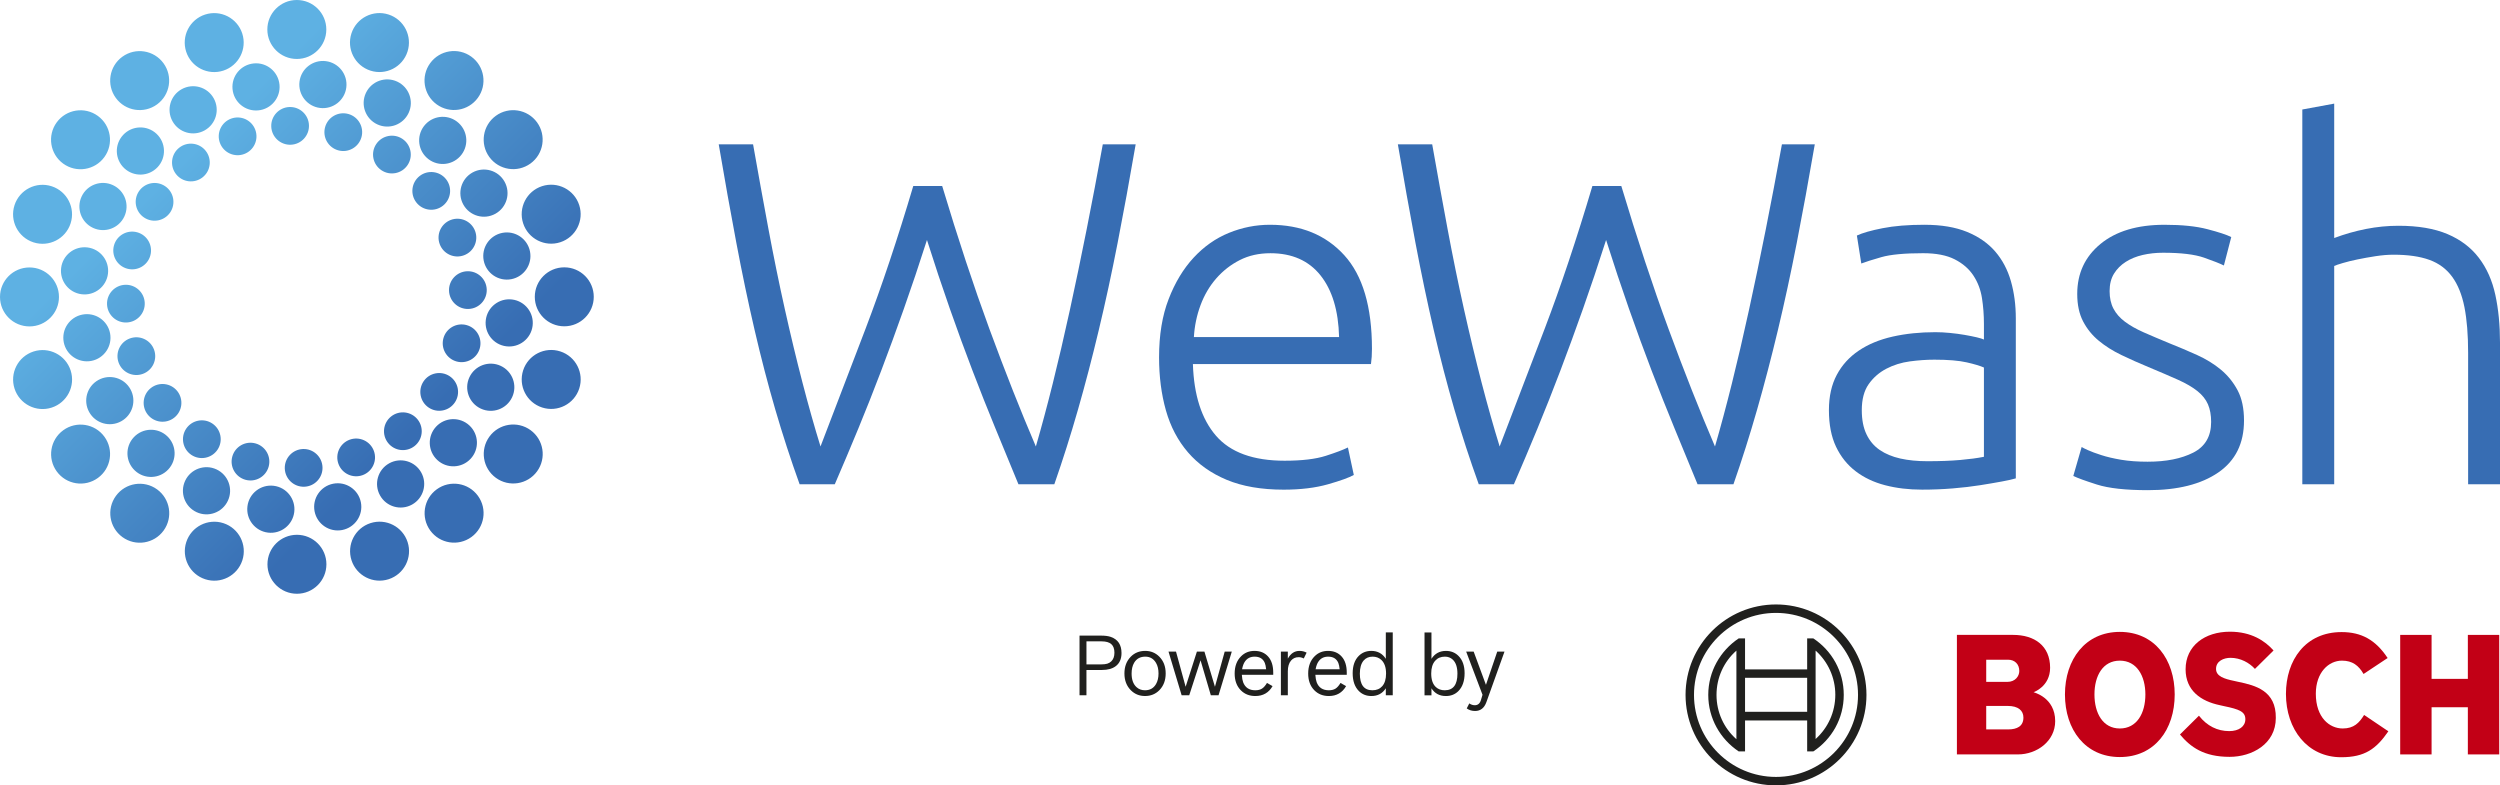 <?xml version="1.0" encoding="UTF-8"?><svg id="Ebene_1" xmlns="http://www.w3.org/2000/svg" xmlns:xlink="http://www.w3.org/1999/xlink" viewBox="0 0 477.408 149.976"><defs><linearGradient id="linear-gradient" x1="17.049" y1="17.048" x2="96.338" y2="96.338" gradientUnits="userSpaceOnUse"><stop offset=".2" stop-color="#5eb1e3"/><stop offset=".8" stop-color="#376db3"/></linearGradient></defs><path d="M179.924,35.523c3.013,10.039,6.019,19.136,9.018,27.297,3.001,8.158,5.957,15.643,8.868,22.442,2.144-7.37,4.307-16.046,6.489-26.032,2.179-9.986,4.281-20.542,6.296-31.669h6.278c-1.154,6.692-2.299,12.956-3.442,18.799-1.14,5.844-2.341,11.4-3.604,16.673-1.258,5.275-2.582,10.33-3.964,15.167-1.385,4.837-2.892,9.597-4.525,14.278h-6.854c-1.471-3.572-2.937-7.138-4.406-10.696-1.465-3.562-2.921-7.226-4.364-11.003-1.445-3.778-2.891-7.722-4.334-11.84-1.447-4.118-2.901-8.489-4.364-13.112-1.484,4.64-2.953,9.024-4.413,13.146-1.457,4.127-2.901,8.077-4.34,11.857-1.435,3.78-2.886,7.447-4.354,11.006-1.466,3.561-2.968,7.106-4.496,10.642h-6.714c-1.692-4.688-3.243-9.453-4.654-14.295-1.411-4.845-2.724-9.904-3.948-15.179-1.224-5.275-2.389-10.831-3.49-16.67-1.102-5.837-2.223-12.092-3.357-18.774h6.559c.969,5.489,1.946,10.874,2.932,16.153.988,5.279,2.03,10.385,3.131,15.318,1.1,4.931,2.223,9.599,3.365,14.003,1.145,4.408,2.294,8.482,3.45,12.227,2.666-6.926,5.535-14.43,8.614-22.514,3.077-8.08,6.109-17.154,9.1-27.226h5.524Z" fill="#376db3"/><path d="M221.34,68.216c0-4.247.607-7.946,1.828-11.102,1.216-3.152,2.809-5.792,4.776-7.915,1.966-2.123,4.215-3.702,6.743-4.731,2.529-1.031,5.137-1.545,7.822-1.545,5.931,0,10.663,1.935,14.191,5.807,3.524,3.873,5.293,9.837,5.293,17.89,0,.502-.015,1.002-.046,1.501-.034.5-.081.967-.142,1.406h-34.004c.188,5.933,1.654,10.489,4.403,13.676,2.746,3.183,7.118,4.777,13.112,4.777,3.311,0,5.932-.314,7.869-.938,1.936-.622,3.34-1.153,4.217-1.591l1.124,5.247c-.878.497-2.515,1.092-4.92,1.779-2.404.685-5.231,1.03-8.476,1.03-4.248,0-7.867-.627-10.866-1.874-2.996-1.251-5.463-2.999-7.399-5.248-1.935-2.245-3.34-4.916-4.217-8.01-.874-3.091-1.31-6.476-1.31-10.16M255.718,64.374c-.127-5.057-1.312-8.992-3.561-11.801-2.247-2.812-5.431-4.217-9.556-4.217-2.184,0-4.137.437-5.852,1.312-1.72.875-3.218,2.044-4.498,3.512-1.28,1.469-2.278,3.171-2.996,5.106-.719,1.936-1.141,3.966-1.266,6.087h27.727Z" fill="#376db3"/><path d="M309.612,35.523c3.011,10.039,6.016,19.136,9.018,27.297,2.999,8.158,5.955,15.643,8.869,22.442,2.143-7.37,4.306-16.046,6.485-26.032,2.184-9.986,4.28-20.542,6.299-31.669h6.276c-1.152,6.692-2.3,12.956-3.439,18.799-1.143,5.844-2.343,11.4-3.604,16.673-1.263,5.275-2.584,10.33-3.968,15.167-1.382,4.837-2.89,9.597-4.522,14.278h-6.856c-1.471-3.572-2.937-7.138-4.404-10.696-1.465-3.562-2.922-7.226-4.367-11.003-1.443-3.778-2.887-7.722-4.333-11.84-1.443-4.118-2.899-8.489-4.363-13.112-1.482,4.64-2.952,9.024-4.41,13.146-1.46,4.127-2.904,8.077-4.339,11.857-1.437,3.78-2.888,7.447-4.356,11.006-1.467,3.561-2.967,7.106-4.5,10.642h-6.71c-1.694-4.688-3.246-9.453-4.655-14.295-1.41-4.845-2.725-9.904-3.947-15.179-1.224-5.275-2.388-10.831-3.493-16.67-1.101-5.837-2.218-12.092-3.354-18.774h6.558c.969,5.489,1.947,10.874,2.933,16.153.987,5.279,2.03,10.385,3.129,15.318,1.103,4.931,2.225,9.599,3.365,14.003,1.145,4.408,2.297,8.482,3.453,12.227,2.664-6.926,5.536-14.43,8.612-22.514,3.077-8.08,6.107-17.154,9.099-27.226h5.526Z" fill="#376db3"/><path d="M367.522,42.924c3.186,0,5.886.453,8.104,1.357,2.214.905,4.01,2.154,5.386,3.746,1.373,1.594,2.372,3.483,2.997,5.668.624,2.188.938,4.561.938,7.118v30.537c-.626.188-1.531.393-2.716.609-1.188.223-2.564.455-4.124.702-1.563.25-3.292.452-5.198.609-1.905.157-3.858.236-5.854.236-2.562,0-4.918-.282-7.072-.846-2.154-.56-4.028-1.451-5.619-2.667-1.595-1.219-2.845-2.78-3.749-4.686-.903-1.903-1.358-4.229-1.358-6.979,0-2.621.502-4.869,1.501-6.743.998-1.875,2.401-3.418,4.216-4.637,1.809-1.219,3.963-2.107,6.462-2.67,2.495-.562,5.214-.844,8.148-.844.874,0,1.797.05,2.764.143.967.092,1.905.216,2.811.372.905.158,1.687.315,2.341.468.657.159,1.108.297,1.359.424v-2.997c0-1.686-.126-3.326-.374-4.918-.25-1.594-.796-3.028-1.64-4.311-.844-1.278-2.028-2.309-3.561-3.088-1.529-.783-3.543-1.174-6.042-1.174-3.557,0-6.212.251-7.961.75-1.751.502-3.031.904-3.841,1.219l-.843-5.341c1.062-.499,2.699-.968,4.917-1.403,2.216-.44,4.887-.656,8.009-.656M368.086,88.074c2.371,0,4.448-.077,6.229-.234,1.779-.156,3.292-.359,4.542-.609v-17.048c-.689-.31-1.779-.64-3.277-.983-1.5-.343-3.56-.516-6.184-.516-1.499,0-3.059.111-4.684.328-1.624.22-3.121.688-4.495,1.403-1.374.722-2.498,1.704-3.373,2.951-.877,1.252-1.311,2.904-1.311,4.965,0,1.814.294,3.343.891,4.591.592,1.251,1.435,2.249,2.527,2.998,1.093.748,2.403,1.296,3.936,1.64,1.528.343,3.263.515,5.199.515" fill="#376db3"/><path d="M410.164,88.168c3.494,0,6.382-.577,8.664-1.732,2.276-1.157,3.417-3.108,3.417-5.857,0-1.31-.204-2.433-.608-3.371-.407-.938-1.075-1.78-2.015-2.529-.935-.748-2.17-1.466-3.699-2.154-1.531-.685-3.42-1.499-5.666-2.436-1.815-.751-3.53-1.513-5.154-2.297-1.622-.778-3.061-1.685-4.306-2.715-1.251-1.031-2.25-2.261-3.001-3.701-.749-1.435-1.122-3.184-1.122-5.244,0-3.933,1.482-7.119,4.448-9.554,2.967-2.438,7.041-3.653,12.225-3.653,3.309,0,6.042.278,8.196.843,2.154.562,3.668,1.06,4.545,1.499l-1.406,5.431c-.749-.372-2.014-.874-3.794-1.497-1.782-.623-4.389-.938-7.821-.938-1.375,0-2.672.142-3.889.424-1.217.281-2.294.719-3.229,1.315-.94.594-1.687,1.344-2.25,2.254-.561.904-.842,2.016-.842,3.33s.248,2.44.75,3.379c.497.94,1.231,1.766,2.199,2.486.97.724,2.155,1.393,3.559,2.014,1.407.619,3.013,1.304,4.826,2.052,1.874.746,3.668,1.508,5.385,2.283,1.718.778,3.232,1.714,4.545,2.804,1.312,1.095,2.372,2.406,3.184,3.938.811,1.528,1.219,3.448,1.219,5.759,0,4.372-1.641,7.683-4.919,9.93-3.278,2.25-7.761,3.372-13.44,3.372-4.25,0-7.494-.361-9.743-1.077-2.247-.717-3.747-1.265-4.497-1.641l1.594-5.526c.188.127.59.328,1.215.609.627.282,1.469.596,2.532.938,1.06.343,2.323.642,3.791.891,1.467.25,3.171.374,5.108.374" fill="#376db3"/><path d="M439.657,92.478V20.911l6.091-1.125v25.666c1.999-.748,4.027-1.326,6.087-1.732,2.062-.404,4.121-.607,6.184-.607,3.749,0,6.87.531,9.368,1.592,2.498,1.06,4.496,2.576,5.992,4.543,1.501,1.967,2.547,4.325,3.142,7.072.592,2.749.888,5.775.888,9.086v27.073h-6.087v-25.106c0-3.434-.235-6.337-.702-8.713-.47-2.371-1.252-4.307-2.344-5.805-1.094-1.5-2.545-2.577-4.354-3.232-1.812-.656-4.092-.983-6.839-.983-1.063,0-2.201.093-3.42.28-1.218.188-2.357.391-3.418.611-1.062.216-2.016.449-2.856.701-.844.247-1.392.436-1.641.56v41.688h-6.091Z" fill="#376db3"/><path d="M78.031,21.57c-1.051,2.254-3.729,3.231-5.985,2.179-2.254-1.053-3.231-3.73-2.179-5.986,1.051-2.256,3.731-3.23,5.987-2.177,2.253,1.051,3.229,3.73,2.177,5.984ZM62.212,11.675c-2.469-.303-4.716,1.453-5.02,3.92-.303,2.472,1.451,4.719,3.922,5.021,2.469.303,4.715-1.451,5.019-3.921.303-2.47-1.452-4.716-3.921-5.02ZM48.031,12.175c-2.443.473-4.036,2.837-3.562,5.28.473,2.441,2.837,4.036,5.28,3.562,2.444-.476,4.037-2.839,3.561-5.282-.475-2.443-2.837-4.036-5.279-3.56ZM34.696,17.03c-2.175,1.206-2.962,3.946-1.755,6.121,1.205,2.178,3.947,2.964,6.123,1.757,2.177-1.207,2.962-3.946,1.756-6.123-1.207-2.177-3.945-2.961-6.124-1.755ZM23.518,25.767c-1.699,1.82-1.598,4.668.221,6.366,1.821,1.697,4.671,1.597,6.367-.223,1.695-1.82,1.596-4.669-.223-6.366-1.819-1.697-4.669-1.597-6.365.222ZM15.583,37.534c-1.051,2.253-.075,4.933,2.18,5.984,2.255,1.052,4.935.076,5.985-2.179,1.051-2.255.076-4.934-2.179-5.985-2.255-1.051-4.935-.075-5.986,2.18ZM11.675,51.174c-.303,2.469,1.452,4.716,3.923,5.018,2.468.305,4.715-1.452,5.019-3.92.304-2.47-1.453-4.718-3.921-5.02-2.469-.306-4.717,1.451-5.02,3.922ZM12.173,65.354c.475,2.441,2.839,4.038,5.282,3.563,2.441-.477,4.035-2.84,3.562-5.281-.475-2.443-2.84-4.038-5.281-3.562-2.442.474-4.037,2.838-3.562,5.279ZM17.028,78.687c1.206,2.178,3.948,2.962,6.123,1.755,2.176-1.205,2.961-3.944,1.755-6.122-1.205-2.177-3.945-2.959-6.123-1.756-2.176,1.206-2.962,3.948-1.756,6.123ZM25.767,89.868c1.82,1.697,4.671,1.596,6.365-.222,1.699-1.82,1.599-4.669-.221-6.368-1.819-1.696-4.67-1.596-6.365.224-1.698,1.821-1.598,4.668.221,6.366ZM37.53,97.8c2.256,1.053,4.937.077,5.988-2.179,1.052-2.254.076-4.934-2.179-5.985-2.254-1.051-4.933-.075-5.985,2.179-1.051,2.255-.078,4.934,2.176,5.985ZM51.173,101.71c2.47.302,4.714-1.452,5.019-3.922.302-2.47-1.452-4.718-3.922-5.02-2.471-.304-4.715,1.45-5.018,3.922-.305,2.469,1.451,4.716,3.92,5.019ZM65.352,101.211c2.443-.474,4.039-2.838,3.565-5.28-.476-2.443-2.84-4.035-5.282-3.563-2.442.475-4.036,2.839-3.561,5.282.475,2.441,2.837,4.036,5.278,3.562ZM78.688,96.356c2.174-1.206,2.962-3.948,1.755-6.123-1.206-2.177-3.947-2.962-6.123-1.756-2.174,1.206-2.962,3.946-1.754,6.122,1.204,2.178,3.945,2.964,6.122,1.757ZM89.867,87.616c1.698-1.819,1.599-4.666-.223-6.365-1.819-1.696-4.668-1.597-6.366.224-1.694,1.82-1.597,4.669.224,6.365,1.819,1.696,4.666,1.598,6.365-.224ZM97.799,75.852c1.052-2.253.078-4.934-2.178-5.985-2.254-1.052-4.934-.076-5.984,2.18-1.052,2.254-.078,4.934,2.178,5.985,2.256,1.051,4.933.076,5.984-2.18ZM101.708,62.21c.304-2.468-1.451-4.716-3.921-5.019-2.468-.303-4.716,1.451-5.02,3.922-.303,2.469,1.454,4.717,3.921,5.019,2.471.305,4.718-1.451,5.02-3.922ZM101.212,48.031c-.476-2.442-2.839-4.038-5.282-3.563-2.442.475-4.037,2.84-3.562,5.281.475,2.443,2.84,4.037,5.281,3.561,2.442-.474,4.036-2.836,3.563-5.278ZM96.355,34.7c-1.205-2.179-3.947-2.965-6.122-1.76-2.177,1.207-2.962,3.948-1.755,6.124,1.208,2.177,3.946,2.962,6.123,1.755,2.176-1.205,2.962-3.945,1.755-6.119ZM87.617,23.518c-1.818-1.697-4.67-1.599-6.366.221-1.698,1.819-1.597,4.67.222,6.364,1.82,1.699,4.669,1.599,6.366-.221,1.698-1.82,1.596-4.669-.223-6.365ZM56.683,0c-3.109,0-5.631,2.52-5.631,5.63s2.522,5.63,5.631,5.63,5.631-2.52,5.631-5.63-2.522-5.63-5.631-5.63ZM39.165,2.777c-2.957.962-4.576,4.138-3.615,7.095.961,2.959,4.137,4.576,7.094,3.615,2.958-.961,4.575-4.136,3.615-7.094-.961-2.958-4.136-4.576-7.094-3.615ZM23.362,10.834c-2.516,1.828-3.074,5.349-1.246,7.865,1.828,2.516,5.349,3.073,7.865,1.245,2.516-1.828,3.073-5.347,1.245-7.863-1.828-2.517-5.347-3.073-7.863-1.246ZM10.822,23.378c-1.828,2.516-1.271,6.037,1.245,7.865,2.516,1.828,6.036,1.27,7.864-1.246s1.27-6.036-1.246-7.863c-2.515-1.829-6.036-1.271-7.864,1.245ZM2.773,39.184c-.962,2.957.656,6.134,3.614,7.094,2.957.961,6.133-.656,7.094-3.615.961-2.957-.658-6.132-3.616-7.094-2.958-.961-6.131.656-7.093,3.615ZM0,56.704c0,3.109,2.52,5.63,5.631,5.63,3.109,0,5.629-2.521,5.629-5.63,0-3.111-2.52-5.631-5.629-5.631-3.111,0-5.631,2.52-5.631,5.631ZM2.778,74.22c.962,2.959,4.137,4.578,7.095,3.615,2.958-.961,4.576-4.136,3.616-7.095-.961-2.958-4.137-4.575-7.096-3.613-2.957.961-4.576,4.136-3.615,7.093ZM10.834,90.023c1.828,2.518,5.348,3.074,7.864,1.246,2.517-1.827,3.073-5.349,1.246-7.863-1.828-2.517-5.349-3.073-7.864-1.245-2.516,1.826-3.073,5.347-1.246,7.862ZM23.378,102.564c2.516,1.828,6.037,1.271,7.865-1.246,1.828-2.515,1.27-6.035-1.246-7.863-2.516-1.829-6.036-1.27-7.863,1.245-1.83,2.516-1.272,6.036,1.244,7.864ZM39.184,110.613c2.959.961,6.135-.656,7.096-3.614.961-2.957-.657-6.134-3.616-7.095-2.957-.961-6.133.657-7.093,3.615-.963,2.957.656,6.132,3.613,7.094ZM56.703,113.386c3.111,0,5.63-2.522,5.63-5.631s-2.519-5.629-5.63-5.629-5.629,2.519-5.629,5.629,2.52,5.631,5.629,5.631ZM74.221,110.608c2.958-.961,4.577-4.137,3.615-7.095-.96-2.958-4.137-4.575-7.094-3.615-2.958.961-4.575,4.138-3.615,7.094.96,2.959,4.136,4.576,7.094,3.616ZM90.025,102.552c2.516-1.827,3.074-5.349,1.245-7.863-1.828-2.518-5.347-3.075-7.865-1.246-2.516,1.828-3.073,5.348-1.245,7.863,1.828,2.517,5.348,3.073,7.864,1.246ZM102.563,90.008c1.829-2.517,1.27-6.038-1.246-7.865-2.515-1.828-6.035-1.272-7.863,1.245-1.829,2.518-1.271,6.036,1.245,7.863,2.516,1.83,6.036,1.272,7.864-1.243ZM110.612,74.203c.962-2.959-.655-6.136-3.614-7.095-2.958-.962-6.132.656-7.095,3.613-.96,2.959.658,6.134,3.616,7.095s6.132-.656,7.093-3.613ZM113.386,56.683c0-3.11-2.52-5.632-5.63-5.632s-5.63,2.521-5.63,5.632,2.52,5.629,5.63,5.629,5.63-2.519,5.63-5.629ZM110.608,39.164c-.961-2.958-4.137-4.576-7.094-3.615-2.958.961-4.576,4.137-3.615,7.095.961,2.958,4.137,4.575,7.095,3.614,2.957-.961,4.575-4.136,3.615-7.094ZM102.552,23.361c-1.829-2.516-5.349-3.074-7.865-1.246-2.516,1.828-3.073,5.348-1.246,7.864,1.828,2.517,5.348,3.073,7.864,1.245,2.516-1.828,3.073-5.347,1.247-7.864ZM90.008,10.822c-2.516-1.828-6.037-1.27-7.865,1.246-1.828,2.516-1.27,6.036,1.246,7.863,2.516,1.829,6.036,1.272,7.863-1.246,1.829-2.515,1.272-6.036-1.244-7.863ZM74.203,2.772c-2.958-.962-6.134.657-7.095,3.615-.96,2.958.657,6.133,3.614,7.096,2.958.961,6.134-.658,7.094-3.616.962-2.958-.656-6.133-3.613-7.095ZM76.843,26.518c-1.655-1.105-3.892-.66-4.998.995-1.105,1.656-.661,3.893.994,4.998,1.655,1.107,3.893.661,4.997-.995,1.105-1.654.661-3.893-.994-4.998ZM66.532,21.769c-1.916-.54-3.904.574-4.445,2.49-.542,1.917.574,3.906,2.489,4.446,1.917.54,3.905-.575,4.446-2.492.541-1.914-.574-3.905-2.491-4.445ZM55.259,20.437c-1.989.08-3.537,1.755-3.459,3.742.078,1.989,1.754,3.538,3.743,3.459,1.988-.079,3.536-1.752,3.456-3.742-.076-1.988-1.751-3.536-3.74-3.459ZM44.126,22.655c-1.867.689-2.823,2.762-2.132,4.629.688,1.867,2.759,2.822,4.627,2.132,1.869-.689,2.822-2.76,2.132-4.627-.688-1.868-2.759-2.822-4.627-2.135ZM34.224,28.205c-1.562,1.231-1.833,3.498-.599,5.061,1.232,1.562,3.496,1.83,5.061.598,1.562-1.232,1.831-3.498.597-5.06-1.232-1.564-3.495-1.832-5.059-.599ZM26.52,36.543c-1.107,1.654-.662,3.891.993,4.996,1.657,1.107,3.893.662,4.999-.993,1.105-1.656.661-3.894-.995-4.999-1.654-1.105-3.892-.66-4.997.996ZM21.769,46.854c-.541,1.916.575,3.905,2.491,4.445,1.915.541,3.905-.574,4.445-2.491.541-1.915-.575-3.905-2.491-4.445-1.915-.54-3.905.575-4.446,2.491ZM20.439,58.127c.079,1.988,1.752,3.536,3.741,3.458,1.991-.078,3.538-1.754,3.46-3.741-.079-1.992-1.753-3.538-3.742-3.459-1.99.077-3.537,1.752-3.459,3.742ZM22.655,69.26c.69,1.866,2.761,2.821,4.629,2.133,1.869-.69,2.823-2.76,2.132-4.629-.689-1.865-2.759-2.821-4.627-2.131-1.869.688-2.822,2.759-2.134,4.627ZM28.205,79.163c1.233,1.563,3.499,1.831,5.062.599,1.563-1.231,1.83-3.497.599-5.061-1.233-1.562-3.498-1.829-5.061-.599-1.563,1.233-1.831,3.497-.6,5.061ZM36.542,86.868c1.655,1.103,3.892.659,4.999-.996,1.105-1.654.661-3.893-.996-4.997-1.654-1.105-3.892-.66-4.997.994-1.106,1.655-.659,3.893.995,4.999ZM46.854,91.616c1.916.542,3.906-.573,4.445-2.488.541-1.917-.575-3.906-2.49-4.447-1.916-.539-3.905.574-4.445,2.491-.541,1.915.573,3.905,2.49,4.444ZM58.127,92.947c1.989-.077,3.539-1.753,3.459-3.741-.078-1.988-1.753-3.537-3.741-3.459-1.99.078-3.538,1.754-3.461,3.741.079,1.987,1.753,3.537,3.743,3.459ZM69.26,90.73c1.867-.691,2.823-2.761,2.134-4.628-.69-1.866-2.76-2.822-4.627-2.134-1.868.69-2.822,2.761-2.132,4.63.687,1.865,2.759,2.82,4.626,2.132ZM79.163,85.181c1.564-1.233,1.831-3.499.6-5.061-1.233-1.563-3.498-1.831-5.061-.6-1.563,1.232-1.832,3.495-.599,5.061,1.233,1.563,3.497,1.831,5.059.6ZM86.865,76.842c1.107-1.653.662-3.893-.994-4.999-1.655-1.104-3.892-.659-4.995.995-1.107,1.655-.662,3.893.993,4.999,1.655,1.105,3.892.661,4.996-.995ZM91.616,66.532c.54-1.915-.576-3.904-2.489-4.444-1.917-.542-3.908.573-4.447,2.49-.538,1.916.574,3.905,2.491,4.444,1.916.54,3.906-.573,4.446-2.49ZM92.947,55.258c-.079-1.988-1.752-3.537-3.742-3.459-1.988.078-3.537,1.755-3.458,3.743.08,1.989,1.754,3.537,3.743,3.457,1.987-.076,3.536-1.751,3.458-3.741ZM90.73,44.126c-.689-1.868-2.761-2.822-4.629-2.134-1.868.689-2.822,2.763-2.132,4.628.689,1.869,2.761,2.823,4.627,2.133,1.868-.688,2.824-2.76,2.134-4.627ZM85.18,34.223c-1.232-1.563-3.498-1.832-5.06-.6-1.562,1.233-1.831,3.496-.598,5.061,1.232,1.562,3.497,1.831,5.06.599,1.564-1.234,1.831-3.498.599-5.061Z" fill="url(#linear-gradient)"/><path d="M388.338,132.187s3.158-1.077,3.158-4.665c0-4.199-2.978-6.28-7.069-6.28h-10.73v22.823h11.663c3.588,0,7.105-2.512,7.105-6.352,0-4.557-4.127-5.49-4.127-5.526ZM379.295,125.979h4.163c1.292,0,2.153.861,2.153,2.153,0,1.005-.789,2.081-2.261,2.081h-4.055v-4.234h0ZM383.493,139.292h-4.199v-4.486h4.091c2.046,0,3.014.897,3.014,2.225,0,1.651-1.22,2.261-2.907,2.261Z" fill="#c20016" fill-rule="evenodd"/><path d="M404.809,120.668c-6.603,0-10.479,5.275-10.479,11.95,0,6.71,3.876,11.95,10.479,11.95,6.639,0,10.479-5.239,10.479-11.95,0-6.675-3.84-11.95-10.479-11.95ZM404.809,139.113c-3.23,0-4.845-2.907-4.845-6.495s1.615-6.459,4.845-6.459,4.88,2.907,4.88,6.459c0,3.624-1.651,6.495-4.88,6.495Z" fill="#c20016" fill-rule="evenodd"/><path d="M427.452,130.213l-.789-.179c-1.938-.395-3.481-.897-3.481-2.297,0-1.507,1.471-2.117,2.763-2.117,1.902,0,3.588.933,4.665,2.117l3.553-3.517c-1.615-1.83-4.234-3.588-8.325-3.588-4.809,0-8.469,2.691-8.469,7.177,0,4.091,2.943,6.101,6.531,6.854l.789.179c2.978.61,4.091,1.077,4.091,2.512,0,1.364-1.22,2.261-3.086,2.261-2.225,0-4.234-.969-5.777-2.943l-3.624,3.588c2.01,2.404,4.557,4.27,9.474,4.27,4.27,0,8.828-2.44,8.828-7.428.072-5.203-3.876-6.208-7.141-6.89Z" fill="#c20016" fill-rule="evenodd"/><path d="M447.369,139.113c-2.512,0-5.132-2.081-5.132-6.639,0-4.055,2.44-6.316,4.988-6.316,2.01,0,3.194.933,4.127,2.548l4.593-3.05c-2.297-3.481-5.024-4.952-8.792-4.952-6.89,0-10.622,5.347-10.622,11.806,0,6.782,4.127,12.093,10.55,12.093,4.521,0,6.675-1.579,9.007-4.952l-4.629-3.122c-.933,1.507-1.938,2.584-4.091,2.584Z" fill="#c20016" fill-rule="evenodd"/><polygon points="471.268 121.242 471.268 129.639 464.342 129.639 464.342 121.242 458.349 121.242 458.349 144.065 464.342 144.065 464.342 135.058 471.268 135.058 471.268 144.065 477.261 144.065 477.261 121.242 471.268 121.242" fill="#c20016" fill-rule="evenodd"/><g id="anker"><path d="M339.152,115.429c-9.533,0-17.274,7.741-17.274,17.274s7.741,17.274,17.274,17.274,17.274-7.741,17.274-17.274-7.741-17.274-17.274-17.274ZM339.152,148.364c-8.637,0-15.661-7.024-15.661-15.661s7.024-15.661,15.661-15.661,15.661,7.024,15.661,15.661-7.024,15.661-15.661,15.661Z" fill="#20201e"/><path d="M346.284,121.915h-1.183v5.913h-11.862v-5.913h-1.218c-3.476,2.329-5.806,6.272-5.806,10.787s2.329,8.458,5.806,10.787h1.218v-5.913h11.862v5.913h1.183c3.512-2.329,5.806-6.272,5.806-10.787s-2.294-8.458-5.806-10.787ZM331.59,141.16c-2.401-2.114-3.799-5.161-3.799-8.458s1.398-6.343,3.799-8.458v16.915ZM345.101,135.928h-11.862v-6.487h11.862v6.487ZM346.714,141.124v-3.584h0v-9.712h0v-3.584c2.365,2.114,3.763,5.161,3.763,8.422,0,3.297-1.398,6.343-3.763,8.458Z" fill="#20201e"/></g><path d="M206.15,132.775v-11.398h4.056c.805,0,1.443.083,1.915.249,1.365.478,2.047,1.505,2.047,3.083,0,1.126-.376,1.967-1.129,2.522-.638.473-1.5.708-2.585.708h-2.982v4.835h-1.324ZM207.474,126.874h2.818c.472,0,.855-.044,1.148-.132.293-.088.549-.236.767-.444.405-.384.607-.937.607-1.658,0-.737-.199-1.282-.596-1.635-.397-.353-1.013-.529-1.849-.529h-2.896v4.399Z" fill="#20201e"/><path d="M218.695,124.297c1.064,0,1.962.368,2.694,1.105.809.815,1.214,1.881,1.214,3.2s-.405,2.388-1.214,3.207c-.732.737-1.643,1.105-2.733,1.105-1.064,0-1.959-.36-2.686-1.082-.83-.82-1.246-1.895-1.246-3.223,0-1.308.402-2.374,1.207-3.199.732-.742,1.653-1.113,2.764-1.113ZM218.703,125.395c-.96,0-1.671.394-2.133,1.183-.317.545-.475,1.227-.475,2.047,0,1.152.309,2.014.927,2.585.436.405.978.607,1.627.607.95,0,1.653-.397,2.11-1.191.317-.545.475-1.217.475-2.016,0-.804-.158-1.476-.475-2.016-.467-.799-1.152-1.199-2.055-1.199Z" fill="#20201e"/><path d="M225.65,132.775l-2.507-8.338h1.433l1.837,6.711,2.149-6.711h1.44l2.009,6.711,1.861-6.711h1.355l-2.53,8.338h-1.472l-1.962-6.68-2.164,6.68h-1.448Z" fill="#20201e"/><path d="M243.014,131.024c-.727,1.261-1.824,1.892-3.293,1.892-1.121,0-2.042-.363-2.764-1.09-.789-.794-1.183-1.861-1.183-3.2,0-1.391.412-2.494,1.238-3.309.68-.68,1.531-1.02,2.554-1.02,1.095,0,1.964.363,2.608,1.09.643.721.965,1.739.965,3.052v.428h-5.995c.042.618.125,1.09.249,1.417.389,1.023,1.163,1.534,2.32,1.534.519,0,.945-.105,1.277-.315.332-.21.651-.572.957-1.086l1.067.607ZM241.784,127.801c-.057-.53-.14-.927-.249-1.191-.332-.809-.981-1.214-1.946-1.214-.794,0-1.404.301-1.83.903-.26.358-.449.859-.568,1.503h4.593Z" fill="#20201e"/><path d="M244.604,132.775v-8.338h1.324v1.339c.534-.986,1.279-1.479,2.234-1.479.488,0,.939.112,1.355.335l-.545,1.113c-.312-.166-.636-.249-.973-.249-.592,0-1.075.213-1.448.638-.415.478-.623,1.165-.623,2.063v4.578h-1.324Z" fill="#20201e"/><path d="M257.055,131.024c-.727,1.261-1.824,1.892-3.293,1.892-1.121,0-2.042-.363-2.764-1.09-.789-.794-1.183-1.861-1.183-3.2,0-1.391.412-2.494,1.238-3.309.68-.68,1.531-1.02,2.554-1.02,1.095,0,1.964.363,2.608,1.09.643.721.965,1.739.965,3.052v.428h-5.995c.042.618.125,1.09.249,1.417.389,1.023,1.163,1.534,2.32,1.534.519,0,.945-.105,1.277-.315.332-.21.651-.572.957-1.086l1.067.607ZM255.825,127.801c-.057-.53-.14-.927-.249-1.191-.332-.809-.981-1.214-1.946-1.214-.794,0-1.404.301-1.83.903-.26.358-.449.859-.568,1.503h4.593Z" fill="#20201e"/><path d="M264.64,131.436c-.628.986-1.547,1.479-2.756,1.479-.96,0-1.757-.317-2.39-.949-.789-.794-1.183-1.928-1.183-3.402,0-1.433.389-2.538,1.168-3.317.644-.633,1.44-.95,2.39-.95,1.199,0,2.123.503,2.771,1.51v-5.037h1.324v12.005h-1.324v-1.339ZM262.125,125.395c-.716,0-1.287.244-1.713.732-.488.566-.732,1.407-.732,2.522,0,2.113.796,3.169,2.39,3.169.799,0,1.427-.26,1.884-.778.488-.55.732-1.357.732-2.421,0-1.173-.303-2.042-.911-2.608-.446-.41-.996-.615-1.65-.615Z" fill="#20201e"/><path d="M273.357,125.808c.643-1.007,1.567-1.51,2.771-1.51.95,0,1.744.317,2.382.95.783.778,1.175,1.884,1.175,3.317,0,1.469-.394,2.603-1.183,3.402-.633.633-1.43.949-2.39.949-1.214,0-2.133-.493-2.756-1.479v1.339h-1.324v-12.005h1.324v5.037ZM275.918,125.395c-.779,0-1.399.265-1.861.794-.498.566-.747,1.375-.747,2.429,0,1.183.298,2.047.895,2.593.441.405,1.004.607,1.689.607,1.614,0,2.421-1.056,2.421-3.169,0-1.235-.298-2.13-.895-2.686-.405-.379-.906-.569-1.503-.569Z" fill="#20201e"/><path d="M287.303,124.437l-3.457,9.646c-.405,1.126-1.126,1.689-2.164,1.689-.607,0-1.137-.164-1.588-.49l.483-.958c.342.234.693.35,1.051.35.587,0,.979-.33,1.176-.989l.303-1.004-3.122-8.245h1.433l2.343,6.345,2.157-6.345h1.386Z" fill="#20201e"/></svg>